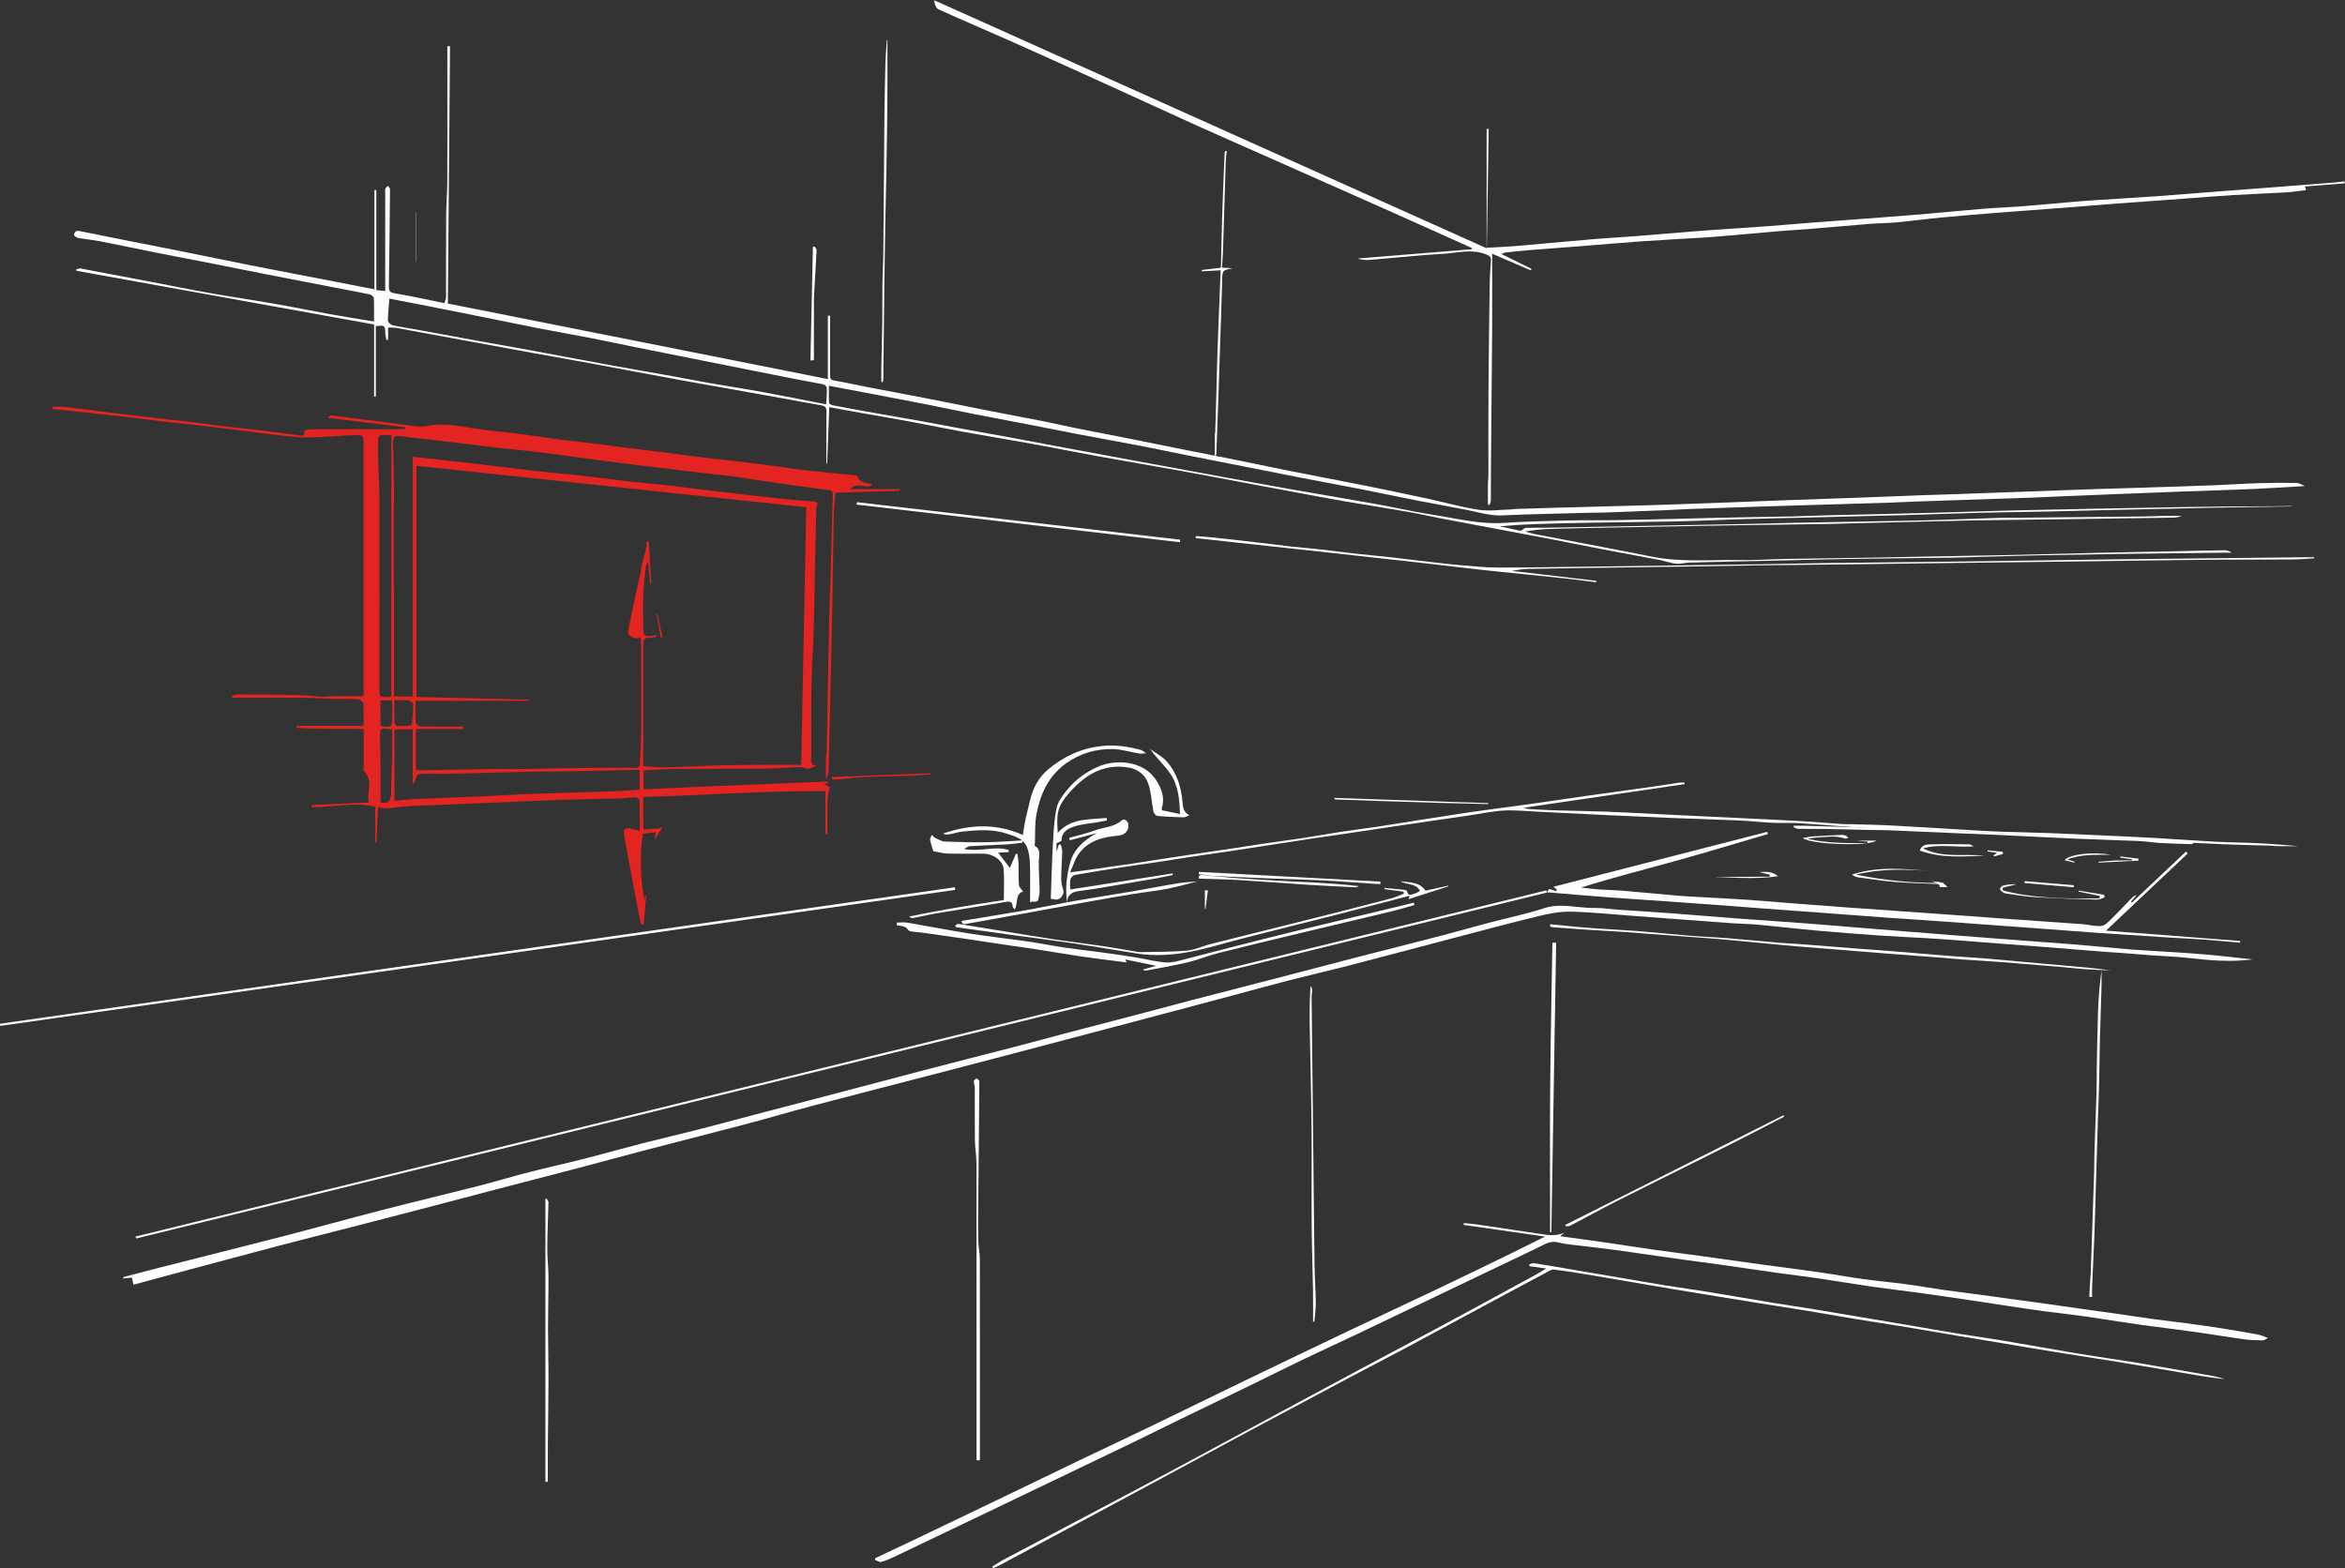 <?xml version="1.0" encoding="UTF-8"?>
<svg width="761px" height="509px" viewBox="0 0 761 509" version="1.1" xmlns="http://www.w3.org/2000/svg" xmlns:xlink="http://www.w3.org/1999/xlink">
    <rect x="0" y="0" width="761" height="509" fill="#333333" stroke="none"/>
    <title>Group 94 Copy</title>
    <defs>
        <polygon id="path-1" points="0 0 458 0 458 164 0 164"></polygon>
    </defs>
    <g id="Ontwerp" stroke="none" stroke-width="1" fill="none" fill-rule="evenodd">
        <g id="Plafondliften" transform="translate(-924, -1131)">
            <g id="Group-94-Copy" transform="translate(924, 1131)">
                <path d="M126.371,96.932 C126.168,99.535 125.889,101.809 125.892,104.082 C125.892,104.595 126.809,105.432 127.422,105.564 C130.507,106.231 133.634,106.698 136.741,107.265 C143.081,108.421 149.415,109.607 155.756,110.759 C161.322,111.771 166.896,112.739 172.461,113.755 C177.439,114.664 182.41,115.614 187.385,116.544 C191.071,117.233 194.754,117.941 198.445,118.603 C205.048,119.787 211.659,120.929 218.263,122.114 C222.145,122.811 226.012,123.595 229.898,124.272 C235.733,125.289 241.591,126.18 247.417,127.246 C254.256,128.497 261.072,129.878 268.105,131.242 C268.194,129.504 268.359,127.918 268.324,126.336 C268.303,125.352 267.824,124.839 266.605,124.622 C259.49,123.352 252.407,121.903 245.316,120.5 C239.453,119.34 233.595,118.157 227.734,116.988 C220.453,115.535 213.168,114.097 205.89,112.631 C201.125,111.672 196.375,110.635 191.605,109.706 C186.249,108.664 180.871,107.737 175.514,106.698 C170.42,105.711 165.343,104.635 160.255,103.615 C153.039,102.167 145.823,100.727 138.603,99.3 C134.609,98.51 130.608,97.751 126.371,96.932 M269.124,132.153 C268.888,138.272 268.653,144.36 268.418,150.448 C268.335,150.441 268.253,150.435 268.17,150.428 C268.17,144.808 268.13,139.188 268.198,133.57 C268.215,132.187 267.686,131.754 266.404,131.546 C262.444,130.902 258.508,130.114 254.559,129.401 C248.797,128.36 243.032,127.333 237.268,126.305 C232.602,125.472 227.931,124.663 223.268,123.815 C217.509,122.768 211.754,121.698 205.999,120.625 C201.086,119.71 196.178,118.754 191.261,117.856 C185.11,116.734 178.949,115.666 172.797,114.551 C165.483,113.225 158.171,111.88 150.861,110.532 C143.55,109.185 136.244,107.812 128.929,106.483 C128.038,106.322 127.11,106.37 125.954,106.308 L125.954,110.272 C125.763,110.301 125.573,110.329 125.383,110.358 C125.258,109.542 125.059,108.73 125.022,107.911 C124.919,105.631 124.835,105.542 121.957,105.845 L121.957,128.706 C121.774,128.705 121.59,128.705 121.407,128.704 L121.407,105.33 C89.121,99.502 56.95,93.694 24.779,87.886 C24.765,87.732 24.75,87.579 24.736,87.426 C25.187,87.322 25.668,87.061 26.087,87.139 C33.71,88.558 41.325,90.014 48.941,91.47 C55.206,92.667 61.455,93.952 67.735,95.059 C75.193,96.374 82.687,97.486 90.148,98.787 C95.783,99.769 101.383,100.955 107.013,101.967 C111.733,102.816 116.474,103.545 121.375,104.355 C121.375,101.812 121.444,99.319 121.315,96.836 C121.29,96.373 120.535,95.667 120.015,95.556 C116.222,94.749 112.4,94.077 108.59,93.342 C101.169,91.909 93.748,90.473 86.33,89.018 C80.72,87.917 75.119,86.77 69.509,85.667 C63.446,84.476 57.374,83.334 51.314,82.128 C44.934,80.858 38.571,79.504 32.186,78.26 C29.922,77.819 27.606,77.648 25.336,77.233 C24.819,77.138 23.948,76.434 24.002,76.202 C24.2,75.417 24.491,74.725 25.795,74.993 C36.421,77.178 47.075,79.221 57.714,81.34 C65.579,82.907 73.427,84.557 81.295,86.109 C90.519,87.929 99.757,89.681 108.988,91.467 C113.049,92.254 117.109,93.054 121.51,93.914 L121.51,61.693 C121.715,61.692 121.919,61.691 122.123,61.689 L122.123,94.174 C123.176,94.273 124.021,94.353 125.008,94.446 C125.008,90.077 125.008,85.628 125.008,81.179 C125.008,74.944 125.008,68.708 125.008,62.473 C125.008,62.068 124.909,61.619 125.05,61.269 C125.198,60.901 125.58,60.628 125.86,60.314 C126.106,60.666 126.57,61.019 126.566,61.369 C126.477,71.873 126.355,82.377 126.197,92.881 C126.176,94.272 126.361,94.926 128.065,95.201 C133.376,96.06 138.631,97.272 144.185,98.402 C144.378,97.751 144.738,97.099 144.741,96.447 C144.779,87.574 144.73,78.701 144.787,69.828 C144.809,66.293 145.132,62.759 145.153,59.224 C145.208,50.042 145.171,40.859 145.171,31.677 C145.172,26.118 145.172,20.559 145.172,15 C145.463,15 145.755,15 146.047,15.002 C145.813,42.82 145.578,70.638 145.343,98.523 C186.467,106.703 227.294,114.823 268.651,123.047 L268.651,102.473 C268.892,102.474 269.133,102.476 269.375,102.477 C269.375,106.258 269.375,110.04 269.375,113.821 C269.375,116.455 269.387,119.089 269.369,121.723 C269.362,122.683 269.468,123.304 270.7,123.513 C274.456,124.15 278.176,125.001 281.918,125.723 C288.634,127.019 295.36,128.257 302.073,129.564 C308.331,130.783 314.574,132.078 320.83,133.307 C326.958,134.51 333.099,135.649 339.225,136.861 C342.382,137.485 345.512,138.245 348.668,138.877 C354.854,140.117 361.051,141.298 367.239,142.524 C372.72,143.611 378.195,144.733 383.675,145.827 C390.376,147.165 397.083,148.475 403.782,149.824 C408.744,150.824 413.69,151.9 418.655,152.883 C426.587,154.454 434.536,155.943 442.465,157.529 C449.296,158.895 456.117,160.311 462.927,161.775 C468.576,162.99 474.157,164.602 479.854,165.469 C483.309,165.995 486.927,165.441 490.472,165.361 C490.799,165.354 491.124,165.23 491.452,165.219 C495.861,165.076 500.271,164.931 504.681,164.81 C514.818,164.532 524.955,164.291 535.09,163.988 C542.836,163.758 550.579,163.467 558.323,163.183 C565.262,162.928 572.198,162.632 579.137,162.379 C586.941,162.094 594.745,161.846 602.549,161.562 C609.55,161.307 616.549,161.016 623.55,160.757 C627.69,160.605 631.832,160.494 635.973,160.348 C643.381,160.085 650.789,159.809 658.198,159.539 C665.606,159.269 673.014,158.986 680.423,158.733 C685.101,158.574 689.781,158.47 694.459,158.32 C702.571,158.06 710.684,157.809 718.795,157.503 C723.34,157.332 727.878,156.992 732.424,156.85 C736.656,156.718 740.895,156.679 745.128,156.753 C746.101,156.77 747.063,157.418 748,157.765 C742.538,158.083 737.05,158.47 731.555,158.708 C723.849,159.042 716.138,159.255 708.43,159.539 C701.505,159.794 694.581,160.072 687.657,160.347 C680.957,160.612 674.256,160.884 667.556,161.161 C664.556,161.284 661.559,161.454 658.56,161.556 C646.37,161.974 634.181,162.367 621.991,162.784 C618.924,162.889 615.861,163.079 612.794,163.176 C603.665,163.463 594.535,163.722 585.405,163.994 C580.715,164.134 576.025,164.27 571.335,164.424 C563.596,164.68 555.857,164.937 548.119,165.218 C545.523,165.312 542.93,165.503 540.334,165.609 C533.811,165.875 527.288,166.125 520.764,166.366 C519.348,166.419 517.928,166.388 516.511,166.427 C506.825,166.692 497.135,166.853 487.457,167.289 C483.466,167.468 479.801,166.247 476.008,165.509 C470.457,164.43 464.888,163.446 459.338,162.358 C453.663,161.245 448.009,160.021 442.333,158.91 C435.621,157.595 428.891,156.366 422.176,155.067 C416.623,153.993 411.081,152.867 405.532,151.773 C398.76,150.437 391.983,149.125 385.213,147.777 C380.186,146.776 375.176,145.689 370.143,144.72 C363.296,143.403 356.429,142.183 349.577,140.883 C344.731,139.963 339.9,138.964 335.057,138.028 C328.732,136.806 322.397,135.636 316.075,134.398 C311.496,133.501 306.937,132.507 302.361,131.599 C296.752,130.488 291.137,129.412 285.521,128.339 C280.132,127.308 274.739,126.301 268.996,125.217 C268.996,127.16 268.94,128.951 269.05,130.732 C269.069,131.037 269.763,131.469 270.2,131.552 C274.659,132.405 279.126,133.209 283.595,134.005 C288.306,134.843 293.024,135.638 297.733,136.487 C302.78,137.397 307.818,138.355 312.863,139.279 C318.172,140.251 323.486,141.191 328.792,142.174 C334.418,143.216 340.035,144.302 345.659,145.352 C352.902,146.704 360.146,148.043 367.391,149.381 C377.678,151.281 387.965,153.186 398.254,155.069 C405.697,156.431 413.141,157.786 420.593,159.098 C429.281,160.628 437.986,162.063 446.669,163.624 C452.882,164.74 459.04,166.188 465.275,167.143 C472.855,168.303 480.337,170.264 488.146,169.718 C494.997,169.24 501.875,169.119 508.744,168.946 C513.523,168.825 518.306,168.922 523.087,168.85 C529.516,168.754 535.946,168.599 542.375,168.451 C547.592,168.331 552.808,168.161 558.025,168.055 C565.902,167.894 573.781,167.789 581.658,167.622 C585.63,167.539 589.599,167.345 593.57,167.244 C599.75,167.088 605.931,166.976 612.111,166.831 C617.349,166.707 622.587,166.574 627.825,166.425 C634.16,166.246 640.495,166.043 646.83,165.857 C649.86,165.769 652.891,165.685 655.922,165.62 C664.742,165.432 673.561,165.25 682.381,165.073 C687.205,164.976 692.03,164.89 696.855,164.809 C705.168,164.669 713.48,164.49 721.794,164.415 C729.151,164.349 736.509,164.402 743.904,164.237 C743.668,164.29 743.433,164.386 743.196,164.39 C734.727,164.533 726.258,164.639 717.791,164.809 C705.645,165.054 693.501,165.339 681.356,165.616 C675.976,165.739 670.596,165.903 665.216,166.014 C657.779,166.168 650.34,166.245 642.904,166.436 C634.352,166.656 625.803,166.98 617.251,167.229 C611.607,167.393 605.96,167.5 600.315,167.641 C595.134,167.77 589.954,167.917 584.773,168.043 C578.92,168.186 573.066,168.285 567.214,168.458 C561.634,168.624 556.055,168.867 550.476,169.065 C548.193,169.146 545.909,169.22 543.625,169.256 C534.376,169.401 525.126,169.512 515.877,169.673 C510.226,169.771 504.574,169.898 498.924,170.083 C494.857,170.217 490.795,170.468 486.662,170.838 C489.12,171.368 491.578,171.898 493.537,172.321 C494.317,171.828 494.735,171.341 495.167,171.328 C497.651,171.254 500.14,171.325 502.626,171.285 C509.798,171.168 516.97,171.022 524.141,170.885 C531.069,170.752 537.998,170.611 544.926,170.482 C552.597,170.338 560.268,170.218 567.937,170.06 C572.951,169.956 577.962,169.779 582.976,169.676 C590.566,169.52 598.157,169.404 605.747,169.263 C612.808,169.132 619.869,169.035 626.929,168.838 C634.518,168.627 642.104,168.308 649.692,168.059 C651.331,168.005 652.973,168.063 654.613,168.047 C668.606,167.916 682.599,167.812 696.591,167.622 C700.392,167.57 704.188,167.252 708.055,167.531 C707.198,167.702 706.344,168.009 705.485,168.024 C695.698,168.191 685.911,168.32 676.124,168.448 C665.365,168.59 654.605,168.7 643.846,168.863 C637.823,168.954 631.8,169.121 625.778,169.262 C618.009,169.444 610.241,169.631 602.473,169.823 C599.552,169.895 596.632,170.02 593.71,170.065 C583.856,170.216 574.002,170.329 564.148,170.48 C556.574,170.596 549.001,170.744 541.428,170.882 C534.259,171.013 527.09,171.142 519.922,171.29 C514.1,171.41 508.278,171.518 502.458,171.71 C499.999,171.791 497.547,172.077 494.974,172.526 C495.896,172.789 496.805,173.121 497.743,173.304 C502.648,174.262 507.562,175.173 512.469,176.115 C520.219,177.603 527.98,179.03 535.71,180.615 C545.449,182.613 555.292,181.637 565.093,181.79 C569.792,181.863 574.495,181.514 579.198,181.431 C588.526,181.265 597.855,181.166 607.184,181.012 C613.865,180.901 620.546,180.739 627.227,180.613 C634.822,180.47 642.417,180.36 650.011,180.201 C657.444,180.044 664.877,179.846 672.31,179.662 C675.702,179.578 679.093,179.47 682.485,179.399 C691.199,179.215 699.914,179.048 708.628,178.869 C713.029,178.779 717.429,178.657 721.83,178.606 C722.644,178.597 723.461,178.857 724.241,179.391 C723.479,179.391 722.716,179.383 721.954,179.392 C710.464,179.526 698.973,179.645 687.483,179.802 C679.171,179.916 670.86,180.057 662.549,180.23 C655.952,180.369 649.356,180.573 642.759,180.752 C639.746,180.833 636.735,180.965 633.721,181.005 C622.32,181.158 610.918,181.247 599.516,181.429 C591.361,181.56 583.208,181.807 575.054,181.994 C568.758,182.137 562.461,182.263 556.165,182.407 C553.379,182.47 550.592,182.528 547.809,182.646 C546.489,182.702 545.15,183.117 543.865,182.968 C542.083,182.761 540.358,182.104 538.585,181.764 C532.191,180.538 525.783,179.385 519.388,178.165 C514.299,177.194 509.223,176.153 504.137,175.166 C500.2,174.402 496.257,173.669 492.315,172.927 C484.366,171.431 476.415,169.953 468.469,168.437 C464.467,167.674 460.492,166.765 456.479,166.062 C449.866,164.905 443.226,163.898 436.609,162.758 C431.356,161.854 426.119,160.857 420.879,159.884 C415.214,158.833 409.555,157.759 403.892,156.699 C396.718,155.357 389.551,153.984 382.369,152.689 C373.82,151.149 365.251,149.716 356.704,148.166 C349.651,146.887 342.625,145.458 335.571,144.181 C327.734,142.763 319.873,141.481 312.036,140.064 C306.796,139.117 301.588,137.996 296.352,137.028 C290.656,135.975 284.943,135.016 279.241,134.001 C275.962,133.418 272.69,132.805 269.124,132.153" id="Fill-1" fill="#FEFEFE"></path>
                <path d="M731,311.404 C724.043,312.322 717.177,311.746 710.301,310.953 C706.379,310.501 702.418,310.39 698.477,310.102 C695.106,309.855 691.738,309.566 688.368,309.311 C686.364,309.16 684.357,309.059 682.353,308.9 C675.82,308.381 669.289,307.839 662.755,307.321 C659.114,307.032 655.47,306.779 651.828,306.5 C644.944,305.972 638.062,305.43 631.178,304.909 C629.055,304.748 626.93,304.621 624.806,304.5 C619.953,304.224 615.096,304.019 610.248,303.679 C603.429,303.201 596.611,302.686 589.802,302.075 C583.275,301.489 576.765,300.724 570.24,300.115 C567.588,299.867 564.915,299.87 562.257,299.682 C555.171,299.179 548.087,298.634 541.002,298.106 C537.359,297.834 533.716,297.554 530.073,297.288 C523.254,296.792 516.44,296.056 509.614,295.914 C506.115,295.842 502.527,296.569 499.094,297.402 C489.919,299.628 480.803,302.094 471.67,304.488 C460.634,307.381 449.614,310.336 438.568,313.192 C431.902,314.915 425.189,316.456 418.518,318.163 C412.931,319.592 407.377,321.149 401.804,322.635 C390.534,325.642 379.265,328.651 367.989,331.637 C354.807,335.128 341.621,338.6 328.434,342.072 C321.333,343.942 314.231,345.805 307.124,347.651 C292.526,351.442 277.915,355.183 263.33,359.02 C256.298,360.87 249.329,362.961 242.299,364.819 C231.777,367.601 221.22,370.249 210.69,373.001 C202.445,375.156 194.224,377.402 185.983,379.571 C177.993,381.673 169.989,383.718 161.995,385.806 C153.56,388.011 145.133,390.248 136.697,392.451 C129.277,394.389 121.851,396.307 114.424,398.219 C105.916,400.408 97.391,402.533 88.897,404.774 C76.664,408.001 64.452,411.305 52.232,414.581 C49.326,415.36 46.425,416.16 43.337,417 C43.171,416.297 42.992,415.542 42.79,414.688 C41.974,414.782 41.021,414.893 40.068,415.003 C40.045,414.843 40.023,414.683 40,414.523 C43.886,413.51 47.767,412.477 51.66,411.488 C65.071,408.079 78.499,404.734 91.896,401.271 C102.61,398.5 113.272,395.527 123.99,392.765 C134.331,390.099 144.725,387.634 155.073,384.994 C160.663,383.568 166.187,381.891 171.774,380.456 C177.614,378.956 183.51,377.67 189.352,376.18 C195.639,374.577 201.88,372.795 208.165,371.184 C214.388,369.589 220.653,368.154 226.879,366.567 C232.915,365.03 238.922,363.377 244.946,361.794 C251.604,360.045 258.271,358.327 264.929,356.577 C276.404,353.559 287.869,350.502 299.351,347.506 C309.883,344.758 320.436,342.085 330.972,339.35 C335.732,338.115 340.468,336.79 345.224,335.541 C353.149,333.459 361.084,331.415 369.01,329.334 C374.779,327.82 380.533,326.248 386.306,324.745 C396.904,321.987 407.512,319.27 418.112,316.519 C425.535,314.593 432.945,312.616 440.372,310.703 C449.515,308.347 458.677,306.061 467.816,303.688 C472.893,302.37 477.93,300.903 483.001,299.562 C489.017,297.972 495.147,296.736 501.049,294.809 C506.573,293.005 511.925,294.793 517.348,294.709 C519.986,294.667 522.631,295.1 525.275,295.284 C531.242,295.699 537.213,296.061 543.178,296.504 C549.866,297 556.546,297.586 563.233,298.086 C570.785,298.651 578.342,299.145 585.894,299.706 C590.791,300.07 595.682,300.502 600.576,300.897 C607.219,301.435 613.864,301.97 620.508,302.502 C625.535,302.905 630.563,303.308 635.591,303.7 C642.541,304.242 649.49,304.779 656.441,305.305 C661.871,305.716 667.307,306.068 672.733,306.517 C678.612,307.003 684.484,307.582 690.361,308.096 C692.347,308.271 694.339,308.376 696.329,308.506 C702.499,308.91 708.676,309.229 714.837,309.738 C720.234,310.183 725.613,310.84 731,311.404" id="Fill-3" fill="#FEFEFE"></path>
                <path d="M507.674,400.122 C507.321,400.416 506.966,400.711 506.292,401.272 C511.478,401.983 516.294,402.615 521.1,403.308 C526.33,404.062 531.545,404.908 536.776,405.649 C541.845,406.368 546.93,406.984 552.003,407.682 C558.549,408.582 565.088,409.536 571.635,410.436 C577.665,411.264 583.707,412.006 589.731,412.868 C594.763,413.589 599.768,414.499 604.803,415.196 C609.396,415.831 614.021,416.235 618.617,416.849 C622.674,417.39 626.707,418.111 630.759,418.696 C634.099,419.178 637.453,419.566 640.798,420.016 C645.056,420.59 649.311,421.186 653.567,421.771 C657.039,422.248 660.512,422.714 663.983,423.2 C668.042,423.767 672.098,424.354 676.156,424.926 C679.626,425.415 683.098,425.887 686.566,426.383 C690.882,427.001 695.192,427.665 699.512,428.257 C702.989,428.733 706.481,429.103 709.959,429.572 C713.645,430.069 717.329,430.589 721.003,431.168 C724.909,431.783 728.809,432.446 732.697,433.164 C733.702,433.349 734.653,433.816 736,434.281 C735.303,434.634 734.828,435.084 734.362,435.075 C732.296,435.033 730.213,434.989 728.17,434.708 C723.003,433.999 717.86,433.111 712.694,432.388 C706.537,431.527 700.358,430.81 694.201,429.941 C688.271,429.104 682.365,428.106 676.435,427.264 C671.979,426.632 667.498,426.168 663.036,425.57 C659.37,425.079 655.714,424.51 652.056,423.961 C647.746,423.315 643.441,422.64 639.129,422.003 C633.704,421.2 628.279,420.393 622.846,419.644 C617.669,418.931 612.471,418.35 607.299,417.603 C601.483,416.764 595.692,415.766 589.879,414.909 C585.689,414.292 581.477,413.826 577.283,413.236 C571.133,412.372 564.992,411.443 558.842,410.571 C554.651,409.977 550.45,409.443 546.257,408.864 C542.197,408.302 538.14,407.716 534.082,407.139 C530.679,406.655 527.281,406.142 523.873,405.691 C520.46,405.24 517.036,404.867 513.62,404.431 C510.94,404.088 508.206,403.93 505.607,403.268 C503.078,402.625 501.317,403.891 499.328,404.848 C489.345,409.646 479.346,414.413 469.354,419.194 C459.654,423.834 449.962,428.494 440.251,433.114 C434.314,435.938 428.326,438.659 422.4,441.505 C416.543,444.318 410.745,447.251 404.902,450.094 C397.771,453.564 390.614,456.982 383.481,460.448 C378.232,462.998 373.018,465.619 367.761,468.156 C357.878,472.924 347.974,477.653 338.079,482.4 C331.815,485.405 325.552,488.416 319.286,491.419 C315.303,493.328 311.315,495.226 307.33,497.133 C301.609,499.87 295.897,502.629 290.163,505.34 C288.805,505.982 287.406,506.596 285.959,506.975 C285.402,507.121 284.659,506.58 284,506.351 C284.007,506.159 284.014,505.966 284.02,505.773 C287.923,503.933 291.834,502.11 295.726,500.248 C305.864,495.399 315.999,490.542 326.127,485.671 C334.19,481.793 342.231,477.872 350.298,474.003 C357.715,470.446 365.17,466.966 372.579,463.39 C383.193,458.268 393.768,453.067 404.381,447.941 C415.382,442.629 426.395,437.341 437.427,432.093 C447.402,427.347 457.424,422.698 467.398,417.95 C475.13,414.269 482.825,410.514 490.526,406.769 C494.004,405.078 497.455,403.331 501.403,401.369 C492.268,400.064 483.631,398.83 474.994,397.596 C475.003,397.398 475.012,397.199 475.021,397 C476.4,397.14 477.786,397.232 479.157,397.429 C483.405,398.038 487.647,398.688 491.891,399.321 C494.57,399.72 497.256,400.074 499.925,400.53 C502.533,400.975 505.105,401.264 507.674,400.122" id="Fill-5" fill="#FEFEFE"></path>
                <g id="Group-9" transform="translate(303, 0)">
                    <mask id="mask-2" fill="white">
                        <use xlink:href="#path-1"></use>
                    </mask>
                    <g id="Clip-8"></g>
                    <path d="M180.126,41.893 C179.917,54.639 179.709,67.386 179.495,80.42 C182.662,80.24 185.509,80.116 188.35,79.906 C191.317,79.688 194.278,79.387 197.242,79.123 C203.265,78.588 209.286,78.025 215.312,77.531 C219.348,77.199 223.395,76.996 227.433,76.681 C233.636,76.196 239.834,75.659 246.036,75.154 C248.225,74.975 250.416,74.812 252.608,74.661 C258.59,74.248 264.575,73.869 270.555,73.429 C275.53,73.062 280.499,72.609 285.473,72.227 C292.775,71.668 300.08,71.147 307.382,70.592 C312.49,70.203 317.599,69.814 322.703,69.375 C328.594,68.867 334.477,68.257 340.371,67.781 C344.742,67.429 349.13,67.279 353.502,66.934 C359.598,66.454 365.685,65.868 371.777,65.345 C373.769,65.174 375.764,65.05 377.759,64.921 C384.145,64.509 390.535,64.143 396.919,63.688 C403.851,63.193 410.779,62.613 417.709,62.078 C424.809,61.53 431.911,60.994 439.011,60.45 C444.27,60.047 449.528,59.649 454.786,59.23 C455.839,59.146 456.885,58.973 457.934,58.842 C457.956,59.06 457.978,59.278 458,59.497 C453.699,59.842 449.398,60.186 444.978,60.54 C445.086,60.883 445.193,61.223 445.349,61.72 C443.092,61.975 440.873,62.327 438.64,62.459 C433.039,62.79 427.428,62.967 421.826,63.31 C416.378,63.642 410.938,64.11 405.493,64.508 C397.988,65.055 390.482,65.578 382.978,66.141 C377.951,66.518 372.929,66.96 367.902,67.346 C360.667,67.902 353.429,68.411 346.196,68.983 C339.781,69.49 333.366,70.009 326.959,70.613 C322.092,71.072 317.244,71.728 312.377,72.188 C309.644,72.447 306.885,72.422 304.147,72.638 C297.851,73.134 291.562,73.716 285.267,74.23 C281.484,74.539 277.694,74.754 273.911,75.067 C268.614,75.507 263.322,76.006 258.026,76.465 C255.431,76.69 252.835,76.918 250.236,77.082 C243.438,77.509 236.635,77.849 229.841,78.325 C223.108,78.797 216.385,79.4 209.656,79.93 C204.348,80.348 199.036,80.723 193.729,81.156 C190.951,81.383 188.177,81.68 185.406,81.984 C185.034,82.025 184.686,82.294 184.29,82.474 C187.563,84.087 190.786,85.677 194.01,87.267 C193.937,87.433 193.864,87.599 193.791,87.765 C189.733,86.016 185.675,84.266 181.232,82.35 L181.232,84.994 C181.232,92.84 181.276,100.686 181.223,108.532 C181.12,123.75 180.959,138.968 180.831,154.186 C180.808,156.947 180.85,159.71 180.808,162.471 C180.8,162.983 180.534,163.49 180.387,164 L179.85,163.886 C179.85,161.455 179.838,159.022 179.858,156.59 C179.864,155.929 180.016,155.269 180.017,154.608 C180.028,145.342 179.973,136.075 180.037,126.809 C180.118,115.205 180.276,103.601 180.443,91.999 C180.478,89.517 180.693,87.039 180.827,84.559 C180.877,83.615 180.658,83.165 179.577,82.694 C175.135,80.758 170.709,81.92 166.259,82.324 C163.97,82.533 161.668,82.583 159.378,82.779 C153.421,83.288 147.469,83.859 141.51,84.357 C140.203,84.466 138.88,84.373 137.535,83.919 C149.892,82.913 162.249,81.906 174.607,80.9 C174.617,80.762 174.627,80.625 174.638,80.487 C165.693,76.473 156.759,72.438 147.804,68.449 C135.035,62.762 122.252,57.108 109.474,51.442 C101.581,47.941 93.668,44.481 85.796,40.931 C76.603,36.784 67.453,32.542 58.27,28.372 C47.458,23.463 36.65,18.548 25.806,13.711 C17.742,10.114 9.601,6.688 1.562,3.034 C0.695,2.639 0.285,1.232 0,0 C59.639,26.783 119.278,53.566 179.437,80.583 L179.437,41.883 C179.666,41.886 179.896,41.889 180.126,41.893" id="Fill-7" fill="#FEFEFE" mask="url(#mask-2)"></path>
                </g>
                <path d="M709.94,277.051 C701.211,285.299 692.482,293.547 683.456,302.075 C698.082,303.202 712.541,304.315 727,305.429 C726.986,305.619 726.972,305.809 726.957,306 C723.057,305.659 719.159,305.277 715.255,304.989 C711.618,304.721 707.974,304.57 704.335,304.339 C696.716,303.854 689.098,303.37 681.482,302.848 C675.927,302.466 670.377,302.02 664.824,301.609 C659.138,301.188 653.451,300.773 647.764,300.357 C642.078,299.94 636.392,299.512 630.704,299.112 C624.559,298.68 618.411,298.293 612.266,297.851 C604.875,297.318 597.488,296.744 590.098,296.195 C584.382,295.771 578.664,295.366 572.947,294.94 C567.461,294.532 561.977,294.101 556.491,293.695 C550.738,293.269 544.984,292.851 539.23,292.447 C533.142,292.019 527.049,291.648 520.964,291.186 C514.696,290.711 508.434,290.156 502,289.622 C502.3,289.196 502.616,288.745 502.765,288.532 C503.65,288.807 504.347,289.022 505.043,289.238 L505.244,288.797 C504.946,288.537 504.648,288.277 504.134,287.826 C527.35,281.86 550.426,275.93 573.502,270 C573.563,270.244 573.624,270.487 573.685,270.731 C563.66,273.663 553.662,276.702 543.601,279.499 C533.454,282.319 523.243,284.897 513.12,288.072 C514.943,288.281 516.762,288.552 518.59,288.684 C521.309,288.881 524.039,288.908 526.755,289.134 C532.754,289.634 538.745,290.236 544.744,290.751 C547.192,290.962 549.651,291.06 552.105,291.2 C557.08,291.483 562.058,291.711 567.029,292.051 C572.251,292.408 577.464,292.879 582.682,293.284 C588.167,293.711 593.652,294.134 599.138,294.532 C605.109,294.965 611.082,295.365 617.054,295.784 C622.942,296.198 628.83,296.613 634.717,297.039 C640.346,297.446 645.973,297.881 651.602,298.279 C659.639,298.849 667.679,299.376 675.714,299.965 C677.811,300.119 679.928,300.763 681.976,300.552 C683.142,300.432 684.286,299.151 685.265,298.198 C687.462,296.061 689.55,293.803 691.685,291.597 C692.127,291.141 692.58,290.699 693.366,290.576 C692.761,291.269 692.156,291.961 691.551,292.654 C691.654,292.759 691.757,292.864 691.86,292.969 C697.718,287.436 703.576,281.904 709.434,276.372 C709.603,276.598 709.771,276.824 709.94,277.051" id="Fill-10" fill="#FEFEFE"></path>
                <path d="M347.315,288.717 C358.498,286.96 369.505,285.23 380.512,283.5 C380.543,283.669 380.575,283.838 380.606,284.007 C378.781,284.381 376.964,284.8 375.13,285.12 C368.78,286.226 362.428,287.313 356.071,288.376 C354.056,288.713 352.021,288.923 350.003,289.239 C347.982,289.556 346.344,290.335 346.286,293 C345.631,288.407 346.152,284.082 347.329,279.876 C348.599,275.335 351.992,272.644 355.919,270.401 C353.007,271.186 350.095,271.972 347.183,272.757 C347.115,272.489 347.047,272.221 346.98,271.953 C349.776,271.161 352.632,270.537 355.353,269.533 C358.278,268.454 361.618,268.509 364.12,266.22 C364.783,265.613 366.038,266.482 366.177,267.551 C366.44,269.578 365.038,271.052 362.955,271.234 C357.869,271.678 353.012,272.838 349.884,277.433 C348.806,279.017 348.255,280.97 347.285,283.158 C350.116,282.776 352.446,282.476 354.773,282.146 C359.207,281.515 363.642,280.878 368.073,280.22 C370.874,279.804 373.667,279.339 376.466,278.907 C379.85,278.385 383.234,277.867 386.62,277.362 C391.42,276.645 396.223,275.949 401.022,275.231 C404.407,274.724 407.787,274.176 411.173,273.679 C415.152,273.096 419.141,272.584 423.116,271.974 C427.148,271.355 431.161,270.617 435.193,270.003 C439.169,269.397 443.162,268.911 447.139,268.315 C451.369,267.681 455.588,266.972 459.814,266.308 C465.017,265.489 470.22,264.676 475.425,263.875 C477.379,263.574 479.337,263.302 481.296,263.037 C486.395,262.345 491.5,261.69 496.595,260.972 C503.119,260.051 509.634,259.063 516.157,258.141 C523.142,257.152 530.133,256.218 537.119,255.235 C539.725,254.869 542.319,254.417 544.924,254.04 C545.488,253.958 546.073,254.028 546.648,254.028 C546.661,254.193 546.674,254.358 546.686,254.523 C529.327,257.07 511.967,259.618 494.411,262.195 C495.084,262.347 495.678,262.565 496.282,262.603 C499.006,262.772 501.732,262.936 504.459,263.019 C510.214,263.192 515.972,263.262 521.725,263.471 C527.172,263.67 532.615,263.993 538.06,264.26 C543.646,264.533 549.232,264.808 554.818,265.075 C560.673,265.354 566.528,265.612 572.381,265.903 C577.498,266.156 582.615,266.413 587.729,266.724 C591.032,266.925 594.327,267.247 597.628,267.472 C598.84,267.555 600.06,267.497 601.275,267.534 C605.545,267.663 609.819,267.728 614.083,267.958 C623.217,268.45 632.345,269.037 641.477,269.569 C644.335,269.735 647.195,269.884 650.057,269.98 C654.983,270.145 659.912,270.223 664.837,270.408 C671.06,270.642 677.281,270.937 683.503,271.224 C689.076,271.482 694.649,271.728 700.219,272.046 C706.504,272.404 712.782,272.889 719.068,273.217 C723.619,273.455 728.181,273.467 732.733,273.691 C737.162,273.909 741.585,274.27 746,274.666 C743.45,274.666 740.9,274.675 738.351,274.658 C737.894,274.655 737.439,274.508 736.982,274.494 C732.108,274.348 727.232,274.26 722.361,274.066 C716.773,273.844 711.188,273.536 705.603,273.256 C700.321,272.991 695.04,272.693 689.757,272.445 C680.68,272.019 671.601,271.636 662.524,271.205 C657.474,270.965 652.426,270.657 647.377,270.395 C640.809,270.054 634.243,269.666 627.671,269.412 C620.328,269.127 612.974,269.093 605.637,268.721 C598.38,268.353 591.14,267.647 583.887,267.194 C581.049,267.017 578.189,267.216 575.347,267.08 C571.709,266.906 568.083,266.478 564.445,266.318 C556.848,265.983 549.246,265.772 541.647,265.472 C535.498,265.23 529.349,264.95 523.201,264.657 C514.947,264.264 506.694,263.83 498.44,263.437 C494.937,263.269 491.415,262.879 487.932,263.098 C484.067,263.341 480.238,264.168 476.392,264.733 C472.809,265.26 469.224,265.775 465.641,266.299 C460.752,267.015 455.863,267.728 450.975,268.454 C446.676,269.092 442.38,269.753 438.081,270.392 C434.039,270.991 429.994,271.562 425.953,272.167 C421.786,272.791 417.622,273.438 413.457,274.079 C408.576,274.83 403.697,275.601 398.813,276.333 C394.578,276.968 390.334,277.543 386.098,278.179 C382.322,278.746 378.555,279.377 374.78,279.947 C371.327,280.47 367.863,280.92 364.413,281.455 C359.21,282.262 354.009,283.079 348.825,284 C348.259,284.101 347.508,284.842 347.381,285.41 C347.148,286.459 347.315,287.6 347.315,288.717" id="Fill-12" fill="#FEFEFE"></path>
                <path d="M501.778,411.735 C499.673,411.449 498.016,411.223 496.359,410.998 C496.316,410.811 496.272,410.625 496.228,410.438 C496.762,410.286 497.328,409.932 497.824,410.011 C502.793,410.807 507.75,411.675 512.711,412.52 C517.266,413.296 521.822,414.066 526.378,414.842 C530.997,415.627 535.611,416.451 540.237,417.194 C544.871,417.938 549.526,418.558 554.158,419.314 C561.064,420.44 567.954,421.658 574.858,422.797 C579.487,423.561 584.131,424.234 588.761,424.988 C593.909,425.825 599.051,426.705 604.195,427.572 C609.468,428.461 614.741,429.354 620.013,430.251 C625.347,431.158 630.675,432.102 636.015,432.975 C640.625,433.729 645.257,434.353 649.864,435.129 C658.39,436.564 666.897,438.112 675.426,439.531 C681.619,440.561 687.842,441.406 694.036,442.432 C700.936,443.575 707.816,444.84 714.708,446.03 C717.157,446.453 719.617,446.812 722,447.661 C719.788,447.377 717.567,447.152 715.367,446.795 C710.741,446.046 706.128,445.218 701.507,444.439 C695.974,443.506 690.441,442.567 684.902,441.675 C678.704,440.677 672.496,439.75 666.299,438.75 C660.954,437.888 655.62,436.96 650.279,436.071 C645.067,435.203 639.851,434.362 634.641,433.485 C629.303,432.588 623.975,431.634 618.635,430.756 C613.289,429.877 607.928,429.087 602.582,428.21 C597.306,427.344 592.045,426.392 586.77,425.524 C581.359,424.635 575.937,423.809 570.522,422.944 C566.348,422.276 562.176,421.592 558.003,420.912 C553.05,420.104 548.094,419.314 543.146,418.478 C534.489,417.015 525.84,415.505 517.182,414.052 C512.885,413.33 508.585,412.599 504.261,412.088 C503.37,411.982 502.334,412.773 501.42,413.255 C497.044,415.562 492.68,417.895 488.322,420.239 C477.503,426.06 466.702,431.915 455.869,437.711 C449.989,440.858 444.046,443.886 438.157,447.016 C427.119,452.883 416.089,458.768 405.074,464.68 C395.184,469.988 385.325,475.354 375.442,480.677 C365.729,485.906 356.005,491.114 346.286,496.33 C338.908,500.289 331.532,504.25 324.148,508.197 C323.544,508.519 322.884,508.735 322.25,509 C322.167,508.841 322.083,508.682 322,508.522 C323.217,507.768 324.396,506.94 325.658,506.271 C335.867,500.863 346.098,495.498 356.309,490.094 C365.535,485.211 374.759,480.324 383.958,475.39 C394.503,469.733 405.016,464.017 415.549,458.339 C424.851,453.325 434.154,448.315 443.471,443.329 C451.739,438.904 460.045,434.548 468.301,430.101 C478.418,424.651 488.503,419.141 498.596,413.646 C499.556,413.123 500.472,412.522 501.778,411.735" id="Fill-14" fill="#FEFEFE"></path>
                <path d="M44,401.365 C196.607,363.91 349.214,326.455 501.82,289 C501.88,289.236 501.94,289.473 502,289.709 C349.389,327.139 196.779,364.57 44.167,402 C44.112,401.788 44.056,401.576 44,401.365" id="Fill-16" fill="#FEFEFE"></path>
                <path d="M750.966,181.23 C748.468,181.36 745.971,181.584 743.472,181.603 C735.678,181.665 727.884,181.612 720.091,181.672 C710.518,181.745 700.944,181.879 691.37,182.001 C682.253,182.117 673.135,182.258 664.017,182.374 C653.102,182.514 642.187,182.636 631.272,182.773 C622.188,182.887 613.104,183.022 604.02,183.13 C592.526,183.266 581.032,183.367 569.539,183.516 C562.309,183.609 555.081,183.773 547.851,183.885 C538.92,184.023 529.988,184.136 521.057,184.266 C512.674,184.388 504.29,184.492 495.907,184.663 C494.15,184.699 492.399,184.995 490.633,185.31 C499.759,186.383 508.886,187.456 518.012,188.529 C517.993,188.686 517.974,188.843 517.955,189 C503.637,187.05 489.216,186.008 474.869,184.288 C460.323,182.544 445.753,180.969 431.188,179.36 C416.796,177.771 402.396,176.231 388,174.669 C388.026,174.446 388.052,174.223 388.079,174 C390.03,174.16 391.985,174.28 393.931,174.487 C398.327,174.955 402.719,175.451 407.11,175.963 C411.17,176.437 415.221,176.975 419.283,177.432 C422.044,177.743 424.822,177.924 427.583,178.234 C431.644,178.69 435.694,179.236 439.756,179.691 C443.566,180.119 447.387,180.451 451.197,180.876 C455.325,181.337 459.444,181.874 463.571,182.345 C467.18,182.756 470.79,183.189 474.41,183.491 C478.38,183.822 482.364,184.23 486.341,184.228 C496.849,184.224 507.357,184.024 517.865,183.89 C527.346,183.768 536.826,183.631 546.306,183.501 C555.343,183.376 564.379,183.262 573.415,183.12 C579.798,183.019 586.18,182.849 592.564,182.765 C603.958,182.615 615.353,182.514 626.747,182.378 C636.321,182.264 645.894,182.134 655.467,182.002 C666.026,181.856 676.585,181.689 687.144,181.552 C696.171,181.435 705.197,181.347 714.224,181.247 C725.753,181.121 737.282,180.995 748.81,180.871 C749.54,180.863 750.27,180.87 751,180.87 C750.989,180.99 750.977,181.11 750.966,181.23" id="Fill-18" fill="#FEFEFE"></path>
                <path d="M370.996,314.685 C372.295,314.317 373.594,313.949 375.206,313.493 C371.685,312.768 368.435,312.099 365.166,311.426 C365.302,311.718 365.439,312.014 365.611,312.384 C360.666,311.744 355.769,311.169 350.89,310.461 C346.031,309.756 341.195,308.891 336.341,308.143 C332.334,307.525 328.316,306.985 324.306,306.391 C320.43,305.817 316.561,305.2 312.685,304.631 C308.214,303.975 303.741,303.342 299.266,302.722 C297.945,302.539 296.599,302.514 295.297,302.253 C294.876,302.169 294.588,301.523 294.183,301.207 C293.877,300.969 293.498,300.78 293.122,300.687 C292.426,300.514 291.708,300.427 291,300.304 C291.021,300.023 291.043,299.742 291.064,299.461 C292.195,299.461 293.353,299.301 294.452,299.487 C301.314,300.649 308.148,301.99 315.021,303.071 C321.195,304.043 327.416,304.708 333.602,305.602 C337.539,306.171 341.443,306.977 345.379,307.556 C349.723,308.195 354.091,308.671 358.442,309.267 C361.929,309.744 365.411,310.262 368.885,310.824 C372.089,311.342 375.265,312.225 378.483,312.408 C380.597,312.527 382.789,311.783 384.904,311.257 C390.097,309.967 395.259,308.557 400.444,307.239 C407.366,305.479 414.288,303.723 421.226,302.033 C430.54,299.766 439.87,297.565 449.192,295.33 C452.398,294.562 455.6,293.777 458.804,293 C458.869,293.25 458.935,293.5 459,293.75 C456.652,294.414 454.323,295.157 451.954,295.728 C442.183,298.086 432.395,300.377 422.621,302.722 C413.489,304.914 404.352,307.088 395.246,309.385 C392.008,310.202 388.896,311.535 385.651,312.312 C381.275,313.36 376.828,314.107 372.407,314.959 C371.967,315.044 371.496,314.97 371.039,314.97 C371.025,314.875 371.011,314.78 370.996,314.685" id="Fill-20" fill="#FEFEFE"></path>
                <path d="M0,332.298 C103.291,317.532 206.582,302.766 309.872,288 C309.915,288.28 309.957,288.561 310,288.841 C206.702,303.561 103.404,318.281 0.106,333 C0.071,332.766 0.035,332.532 0,332.298" id="Fill-22" fill="#FEFEFE"></path>
                <path d="M373.146,243.06 C374.965,244.377 377.067,245.425 378.545,247.064 C381.826,250.701 383.266,255.235 383.737,260.145 C383.887,261.715 383.835,263.535 386,264.64 C385.183,264.936 384.646,265.306 384.119,265.293 C381.271,265.217 378.419,265.113 375.585,264.843 C375.104,264.797 374.423,263.955 374.306,263.381 C373.677,260.297 373.635,257.006 372.538,254.127 C371.544,251.52 369.389,249.667 366.254,249.14 C357.91,247.737 351.886,251.678 346.726,257.645 C342.635,262.375 342.98,264.834 343.256,270.332 C347.669,265.412 353.535,266.08 359.071,265.488 C359.134,265.764 359.197,266.04 359.26,266.316 C358.166,266.516 357.074,266.727 355.979,266.916 C353.577,267.329 351.099,267.483 348.793,268.211 C346.728,268.864 344.589,269.848 344.502,272.744 C344.493,273.057 343.548,273.341 342.854,273.745 L342.854,276.468 C343.158,275.537 343.383,274.848 343.608,274.16 C343.816,274.142 344.023,274.125 344.231,274.108 C344.401,274.883 344.729,275.661 344.713,276.432 C344.648,279.449 344.401,282.464 344.382,285.48 C344.374,286.61 344.725,287.768 345.056,288.867 C345.47,290.243 344.126,292.123 342.709,291.994 C342.117,291.94 341.529,291.831 341,291.755 C341.215,285.906 341.347,280.046 341.675,274.197 C341.9,270.179 342.047,266.095 342.912,262.2 C343.404,259.981 345.055,257.894 346.564,256.079 C349.222,252.885 352.619,250.502 356.362,248.858 C362.053,246.359 371.171,246.783 375.305,253.394 C376.909,255.959 378.113,258.909 377.045,262.183 C376.953,262.464 377.061,262.812 377.07,263.006 C379.029,263.41 380.841,263.785 382.931,264.216 C382.771,259.417 382.396,254.896 379.726,251.039 C378.16,248.777 376.18,246.818 374.407,244.703 C373.963,244.173 373.602,243.57 373.204,243 L373.146,243.06 Z" id="Fill-24" fill="#FEFEFE"></path>
                <path d="M372,244.47 C371.282,244.526 370.542,244.723 369.852,244.613 C366.852,244.137 363.868,243.142 360.876,243.133 C355.522,243.117 350.534,244.518 346.018,247.734 C340.17,251.897 337.594,257.78 336.344,264.364 C335.758,267.451 335.989,270.688 335.847,273.858 C335.836,274.096 335.702,274.497 335.787,274.546 C337.942,275.781 337.135,277.69 337.111,279.519 C337.069,282.715 337.328,285.913 337.382,289.111 C337.397,290 337.176,290.904 336.987,291.785 C336.624,293.488 335.156,292.085 334.272,293 C334.272,288.445 334.38,284.232 334.222,280.029 C334.153,278.198 333.865,276.237 333.095,274.603 C331.944,272.161 329.37,271.483 326.92,270.654 C322.088,269.017 317.207,269.417 312.308,269.931 C310.828,270.086 309.385,270.577 307.912,270.838 C307.292,270.947 306.636,270.856 306,270.565 C314.625,267.619 323.211,267.117 331.958,271.045 C332.199,269.494 332.365,267.99 332.678,266.517 C333.158,264.26 333.75,262.027 334.276,259.779 C335.202,255.828 337.043,252.326 340.174,249.719 C345.211,245.525 350.888,242.826 357.639,242.147 C362.046,241.704 366.159,242.3 370.294,243.451 C370.896,243.619 371.39,244.165 371.938,244.533 C371.941,244.529 372,244.47 372,244.47" id="Fill-26" fill="#FEFEFE"></path>
                <path d="M302.887,276.296 C302.569,275.229 302.088,273.932 301.831,272.589 C301.741,272.116 302.2,271.533 302.407,271 C302.766,271.334 303.074,271.785 303.494,271.98 C304.515,272.455 305.577,273.117 306.644,273.161 C311.167,273.349 315.7,273.441 320.226,273.372 C324.081,273.313 327.931,272.987 331.784,272.78 C331.806,273.027 331.829,273.274 331.852,273.521 C330.123,273.714 328.399,273.984 326.666,274.083 C322.661,274.312 318.65,274.438 314.645,274.667 C314.197,274.693 313.771,275.108 312.881,275.586 C318.063,276.585 322.767,274.486 327.318,275.891 L327.338,276.58 C326.206,276.641 325.073,276.702 323.917,276.764 C325.248,278.497 326.565,280.211 327.714,281.708 C328.245,280.477 328.96,278.819 329.675,277.162 L330.142,277.104 C330.283,278.151 330.515,279.196 330.546,280.247 C330.614,282.569 330.478,284.902 330.651,287.213 C330.705,287.934 331.48,288.598 332,289.405 C329.278,290.179 330.544,293.208 329.27,295.207 C328.982,294.786 328.642,294.515 328.622,294.22 C328.514,292.66 327.751,292.517 326.399,292.75 C319.006,294.024 311.592,295.169 304.195,296.415 C301.564,296.859 298.961,297.478 296.338,297.978 C295.926,298.057 295.476,297.927 295,297.52 C305.127,295.349 315.337,293.769 325.767,292.141 C325.767,288.839 325.948,285.488 325.711,282.168 C325.513,279.38 322.393,277.139 319.153,277.108 C315.299,277.071 311.442,277.164 307.591,277.065 C306.157,277.029 304.733,276.611 302.887,276.296" id="Fill-28" fill="#FEFEFE"></path>
                <path d="M503.054,300 C506.301,300.314 509.546,300.639 512.793,300.94 C514.655,301.112 516.519,301.273 518.384,301.394 C522.659,301.67 526.941,301.854 531.209,302.195 C536.857,302.644 542.492,303.251 548.139,303.708 C552.273,304.043 556.423,304.189 560.557,304.52 C566.272,304.979 571.977,305.55 577.689,306.036 C579.889,306.224 582.101,306.283 584.303,306.453 C590.744,306.949 597.182,307.478 603.622,307.98 C607.219,308.26 610.821,308.491 614.417,308.781 C620.559,309.276 626.696,309.819 632.839,310.303 C636.704,310.607 640.581,310.794 644.445,311.116 C650.024,311.582 655.595,312.126 661.171,312.632 C664.159,312.904 667.147,313.178 670.137,313.431 C675.097,313.851 680.058,314.256 685,315 C682.028,314.854 679.052,314.755 676.084,314.546 C673.562,314.369 671.051,314.035 668.53,313.824 C662.183,313.291 655.835,312.767 649.483,312.283 C645.482,311.977 641.473,311.771 637.47,311.482 C634.276,311.251 631.087,310.949 627.894,310.701 C622.814,310.307 617.732,309.942 612.652,309.544 C606.198,309.037 599.744,308.512 593.291,307.99 C588.568,307.607 583.843,307.251 579.125,306.822 C572.425,306.213 565.732,305.523 559.032,304.916 C555.506,304.596 551.971,304.381 548.44,304.114 C541.648,303.6 534.858,303.06 528.063,302.578 C523.723,302.27 519.377,302.061 515.035,301.78 C511.232,301.535 507.432,301.256 503.632,300.968 C503.412,300.952 503.21,300.73 503,300.604 C503.018,300.403 503.036,300.201 503.054,300" id="Fill-30" fill="#FEFEFE"></path>
                <path d="M455.511,289.434 C453.443,289.157 451.375,288.88 449.307,288.603 L449.36,288.204 C451.42,288.404 453.482,288.589 455.538,288.817 C455.906,288.858 456.525,289.011 456.571,289.217 C457.027,291.267 458.314,290.169 459.302,289.963 C459.787,289.862 460.216,289.485 460.836,289.142 C459.347,286.518 456.415,287.326 454.483,286 C457.372,286.523 460.585,286.128 462.618,289.102 C465.06,288.559 467.508,288.015 469.956,287.471 C469.971,287.548 469.986,287.625 470,287.702 C465.686,289.094 461.373,290.486 457.043,291.883 C457.172,291.593 457.32,291.261 457.472,290.919 C457.305,290.889 457.162,290.819 457.045,290.85 C449.298,292.86 441.561,294.908 433.805,296.887 C423.896,299.415 413.968,301.868 404.058,304.39 C398.252,305.867 392.518,307.698 386.653,308.855 C380.76,310.018 374.737,310.421 368.728,309.469 C362.015,308.407 355.319,307.239 348.597,306.244 C341.602,305.208 334.583,304.333 327.578,303.371 C321.784,302.576 315.994,301.757 310.203,300.949 C310.135,300.744 310.068,300.54 310,300.335 C310.367,300.182 310.763,299.849 311.098,299.902 C316.58,300.765 322.054,301.683 327.531,302.575 C332.499,303.384 337.461,304.225 342.439,304.962 C347.471,305.707 352.524,306.301 357.556,307.041 C361.367,307.602 365.161,308.291 368.963,308.917 C369.353,308.982 369.749,309.054 370.141,309.045 C375.179,308.921 380.236,309.003 385.247,308.556 C387.83,308.326 390.309,307.065 392.872,306.417 C404.43,303.498 416.005,300.651 427.565,297.741 C435.52,295.739 443.467,293.701 451.403,291.624 C452.816,291.254 454.162,290.617 455.539,290.103 C455.53,289.88 455.52,289.657 455.511,289.434" id="Fill-32" fill="#FEFEFE"></path>
                <path d="M582.144,268.008 C583.071,268.008 584,267.987 584.926,268.012 C590.335,268.157 595.743,268.307 601.152,268.467 C607.836,268.664 614.521,268.846 621.203,269.084 C626.686,269.279 632.166,269.52 637.645,269.787 C643.574,270.076 649.5,270.42 655.429,270.735 C656.313,270.783 657.199,270.818 658.085,270.84 C663.187,270.962 668.291,271.038 673.39,271.207 C679.21,271.398 685.027,271.657 690.844,271.911 C695.786,272.127 700.727,272.368 705.666,272.616 C707.466,272.707 709.266,272.822 711.058,272.992 C711.392,273.024 711.687,273.373 712,273.576 C711.695,273.724 711.386,274.008 711.087,274 C707.74,273.905 704.39,273.816 701.049,273.622 C698.727,273.486 696.425,273.085 694.103,272.984 C687.399,272.691 680.688,272.538 673.984,272.242 C664.576,271.828 655.174,271.326 645.768,270.879 C642.423,270.72 639.075,270.625 635.729,270.482 C628.159,270.158 620.59,269.811 613.019,269.498 C611.191,269.423 609.358,269.46 607.527,269.419 C602.628,269.309 597.729,269.16 592.829,269.076 C589.739,269.023 586.647,269.085 583.558,269.027 C583.034,269.018 582.519,268.664 582,268.47 C582.048,268.316 582.096,268.162 582.144,268.008" id="Fill-34" fill="#FEFEFE"></path>
                <path d="M316.904,473.996 L316.904,466.106 C316.904,436.611 316.917,407.117 316.881,377.623 C316.877,375.127 316.414,372.632 316.38,370.135 C316.301,364.397 316.367,358.658 316.337,352.92 C316.334,352.282 315.959,351.639 316.004,351.007 C316.028,350.661 316.568,350.335 316.876,350 C317.205,350.324 317.82,350.648 317.818,350.97 C317.73,364.591 317.578,378.212 317.454,391.833 C317.421,395.469 317.389,399.107 317.473,402.742 C317.517,404.648 317.97,406.551 317.974,408.455 C318.012,429.705 317.997,450.954 317.997,472.203 L317.997,474 C317.633,474 317.269,473.998 316.904,473.996" id="Fill-36" fill="#FEFEFE"></path>
                <path d="M278.075,163 C313.05,167.062 348.025,171.124 383,175.187 L382.905,176 C347.937,171.931 312.968,167.862 278,163.792 C278.025,163.528 278.05,163.264 278.075,163" id="Fill-38" fill="#FEFEFE"></path>
                <path d="M678,420.912 C678.121,418.878 678.239,416.844 678.363,414.809 C678.391,414.343 678.461,413.879 678.477,413.413 C678.851,402.495 679.225,391.576 679.584,380.658 C679.644,378.84 679.597,377.019 679.656,375.201 C679.88,368.373 680.144,361.546 680.356,354.717 C680.434,352.183 680.387,349.645 680.435,347.109 C680.552,340.994 680.631,334.876 680.841,328.764 C680.998,324.173 681.333,319.589 681.983,315 C681.983,316.876 682.026,318.754 681.975,320.628 C681.824,326.161 681.608,331.693 681.47,337.226 C681.345,342.248 681.316,347.273 681.196,352.295 C681.11,355.914 680.932,359.531 680.819,363.15 C680.55,371.804 680.296,380.457 680.035,389.111 C679.906,393.368 679.806,397.627 679.638,401.883 C679.43,407.137 679.157,412.389 678.932,417.642 C678.885,418.76 678.925,419.881 678.925,421 C678.617,420.971 678.309,420.942 678,420.912" id="Fill-40" fill="#FEFEFE"></path>
                <path d="M426.11,428.983 C426.11,425.673 426.158,422.363 426.1,419.053 C425.974,411.76 425.711,404.469 425.657,397.176 C425.579,386.597 425.718,376.018 425.614,365.439 C425.509,354.666 425.2,343.893 425.027,333.12 C424.957,328.802 425.016,324.483 425.278,320 C425.478,320.399 425.831,320.793 425.846,321.197 C425.876,321.976 425.636,322.759 425.643,323.54 C425.785,337.536 425.951,351.532 426.104,365.527 C426.266,380.492 426.397,395.457 426.593,410.422 C426.648,414.638 426.954,418.851 426.999,423.067 C427.02,425.043 426.695,427.022 426.527,429 L426.11,428.983 Z" id="Fill-42" fill="#FEFEFE"></path>
                <path d="M503.036,400 C503.036,384.308 502.939,368.616 503.064,352.925 C503.189,337.283 503.537,321.641 503.788,306 C504.192,306.004 504.596,306.008 505,306.013 C504.485,337.315 503.969,368.618 503.454,399.921 C503.315,399.948 503.175,399.974 503.036,400" id="Fill-44" fill="#FEFEFE"></path>
                <path d="M287.984,13 L287.984,14.933 C287.984,21.035 288.026,27.137 287.973,33.238 C287.909,40.667 287.779,48.095 287.65,55.522 C287.545,61.574 287.385,67.624 287.276,73.675 C287.166,79.765 287.072,85.855 286.999,91.946 C286.876,102.2 286.777,112.454 286.66,122.709 C286.655,123.133 286.571,123.556 286.525,123.98 C286.354,123.987 286.182,123.993 286.011,124 C286.011,122.238 285.983,120.474 286.017,118.713 C286.11,113.888 286.265,109.064 286.33,104.238 C286.385,100.128 286.311,96.015 286.367,91.904 C286.41,88.751 286.63,85.601 286.659,82.448 C286.794,67.653 286.871,52.856 287.008,38.061 C287.064,32.117 287.186,26.173 287.345,20.232 C287.41,17.818 287.655,15.411 287.817,13.002 L287.984,13 Z" id="Fill-46" fill="#FEFEFE"></path>
                <path d="M388.941,286 C385.625,286.832 382.336,287.806 378.985,288.457 C375.243,289.184 371.439,289.577 367.674,290.19 C362.928,290.964 358.189,291.787 353.455,292.638 C346.094,293.962 338.742,295.333 331.384,296.674 C325.212,297.799 319.039,298.922 312.857,299.996 C312.559,300.048 312.178,299.611 312,298.933 C318.847,297.796 325.703,296.712 332.538,295.506 C338.23,294.501 343.886,293.29 349.578,292.285 C355.569,291.227 361.588,290.338 367.585,289.316 C372.523,288.475 377.437,287.492 382.38,286.687 C384.563,286.331 386.792,286.26 389,286.06 C389,286.06 388.941,286 388.941,286" id="Fill-48" fill="#FEFEFE"></path>
                <path d="M177.314,389 C177.548,389.404 177.99,389.812 177.982,390.212 C177.882,395.193 177.63,400.173 177.598,405.155 C177.578,408.236 177.98,411.319 177.991,414.401 C178.013,420.018 177.834,425.635 177.834,431.252 C177.833,436.751 178.011,442.249 177.999,447.747 C177.984,454.8 177.842,461.852 177.784,468.905 C177.751,472.937 177.778,476.969 177.778,481 L177,480.996 L177,389.172 C177.105,389.114 177.209,389.057 177.314,389" id="Fill-50" fill="#FEFEFE"></path>
                <path d="M398.097,49.037 C397.987,50.183 397.812,51.327 397.776,52.476 C397.464,62.243 397.185,72.012 396.875,81.779 C396.822,83.419 396.663,85.055 396.542,86.861 C397.699,86.934 398.668,86.995 400,87.078 C396.636,87.731 396.71,87.733 396.619,91.196 C396.415,98.866 396.129,106.533 395.878,114.201 C395.751,118.087 395.635,121.973 395.5,125.858 C395.25,133.022 394.993,140.187 394.729,147.35 C394.721,147.578 394.608,147.801 394.224,148 C394.224,145.719 394.218,143.438 394.231,141.158 C394.232,140.832 394.357,140.508 394.367,140.181 C394.501,135.756 394.628,131.33 394.75,126.905 C394.881,122.143 394.968,117.379 395.139,112.618 C395.433,104.436 395.777,96.257 396.114,87.73 C393.959,87.85 391.998,87.958 390.037,88.067 C390.025,87.924 390.012,87.781 390,87.638 C392.026,87.404 394.052,87.17 396.026,86.942 C396.129,86.699 396.221,86.581 396.224,86.46 C396.366,80.687 396.462,74.912 396.649,69.14 C396.861,62.581 397.154,56.025 397.423,49.468 C397.429,49.309 397.555,49.156 397.626,49 C397.783,49.013 397.94,49.025 398.097,49.037" id="Fill-52" fill="#FEFEFE"></path>
                <path d="M447.894,287 C443.066,286.666 438.238,286.314 433.408,286.006 C430.696,285.833 427.981,285.713 425.266,285.606 C421.459,285.455 417.651,285.354 413.845,285.202 C407.454,284.947 401.063,284.699 394.676,284.381 C392.778,284.286 390.892,283.965 389,283.749 C389.021,283.499 389.042,283.25 389.063,283 C408.709,284.054 428.354,285.107 448,286.16 C447.965,286.44 447.93,286.72 447.894,287" id="Fill-54" fill="#FEFEFE"></path>
                <path d="M508,397.576 C531.594,385.717 555.189,373.859 578.783,362 C578.856,362.151 578.928,362.302 579,362.453 C575.985,364.026 572.978,365.618 569.951,367.166 C565.286,369.553 560.616,371.932 555.93,374.274 C545.504,379.486 535.046,384.63 524.642,389.889 C519.558,392.459 514.572,395.236 509.519,397.875 C509.111,398.089 508.535,397.957 508.036,397.985 C508.024,397.849 508.012,397.712 508,397.576" id="Fill-56" fill="#FEFEFE"></path>
                <path d="M389.057,285.255 C388.815,284.057 389.509,283.937 390.4,284.021 C394.209,284.381 398.013,284.804 401.829,285.076 C407.079,285.45 412.338,285.718 417.593,286.013 C420.373,286.169 423.155,286.27 425.935,286.428 C430.936,286.713 435.935,287.023 441,287.643 C440.627,287.768 440.249,288.016 439.883,287.999 C434.848,287.762 429.813,287.534 424.783,287.212 C417.165,286.724 409.554,286.111 401.935,285.653 C397.629,285.395 393.312,285.342 389,285.197 C389,285.197 389.057,285.255 389.057,285.255" id="Fill-58" fill="#FEFEFE"></path>
                <path d="M263,117 C263.266,104.725 263.533,92.45 263.799,80.175 C263.973,80.117 264.147,80.059 264.321,80 C264.558,80.392 265.018,80.791 264.999,81.173 C264.757,86.196 264.445,91.216 264.159,96.238 C264.125,96.837 264.133,97.438 264.133,98.039 C264.131,104.338 264.131,110.637 264.131,116.935 C263.754,116.957 263.377,116.978 263,117" id="Fill-60" fill="#FEFEFE"></path>
                <path d="M482.944,261 C477.634,260.871 472.323,260.759 467.015,260.609 C461.209,260.445 455.406,260.253 449.602,260.061 C444.31,259.886 439.019,259.695 433.728,259.505 C433.483,259.497 433.242,259.434 433,259.397 L433.044,259 C449.696,259.565 466.348,260.13 483,260.695 C482.981,260.797 482.962,260.898 482.944,261" id="Fill-62" fill="#FEFEFE"></path>
                <path d="M630.941,286.547 C630.731,286.705 630.514,287.008 630.313,287 C625.185,286.788 620.046,286.665 614.935,286.265 C610.91,285.95 606.914,285.306 602.913,284.761 C602.241,284.67 601.607,284.345 601,283.874 C609.552,281.095 618.214,282.023 626.867,282.777 C618.639,282.097 610.434,281.894 602.308,283.889 C611.765,285.824 621.318,286.765 631,286.596 L630.941,286.547 Z" id="Fill-64" fill="#FEFEFE"></path>
                <path d="M585,272.025 C586.286,271.812 587.286,271.561 588.306,271.494 C591.464,271.286 594.629,271.132 597.795,271.001 C598.25,270.983 598.759,271.152 599.172,271.332 C599.456,271.456 599.617,271.751 599.833,271.969 C599.486,272.057 599.05,272.296 598.807,272.209 C595.748,271.111 592.603,271.686 589.481,271.862 C588.542,271.915 587.608,272.027 586.671,272.298 C593.036,273.733 599.536,273.715 606.043,273.632 C606.067,273.479 606.091,273.326 606.115,273.174 C604.941,273.075 603.768,272.977 602.37,272.859 L609,272.859 C606.14,274.755 587.827,274.158 585,272.025" id="Fill-66" fill="#FEFEFE"></path>
                <path d="M681.451,290.807 C679.161,290.34 676.872,289.873 674.582,289.406 C674.6,289.3 674.618,289.195 674.635,289.089 C677.371,289.54 680.106,289.99 682.842,290.44 C682.895,290.719 682.948,290.998 683,291.276 C682.178,291.53 681.347,292.023 680.534,291.999 C673.858,291.806 667.179,291.602 660.513,291.219 C657.398,291.04 654.308,290.467 651.211,290.051 C650.819,289.999 650.384,289.897 650.08,289.678 C649.639,289.36 648.952,288.866 649.003,288.535 C649.069,288.104 649.696,287.535 650.185,287.419 C651.553,287.094 652.974,286.971 654.436,287.005 C652.928,287.385 651.42,287.764 649.912,288.144 L649.963,289.035 C660.229,291.741 670.763,291.693 681.299,291.631 C681.35,291.356 681.4,291.081 681.451,290.807" id="Fill-68" fill="#FEFEFE"></path>
                <path d="M624.06,275.368 C630.42,278.619 637.35,277.038 644,277.753 C636.983,277.985 629.927,278.635 623,276.07 C623.733,274.048 625.354,274.12 626.619,274.08 C630.737,273.947 634.862,274.01 638.983,274.055 C639.505,274.06 640.023,274.405 640.485,274.717 C634.979,275.184 629.487,273.814 624.06,275.368" id="Fill-70" fill="#FEFEFE"></path>
                <path d="M570.916,283.057 C573.255,282.958 575.077,282.8 577,284.412 C569.688,285.488 562.836,284.746 556,284.803 C562.101,284.566 568.213,284.621 574.32,284.568 C574.316,284.354 574.313,284.14 574.31,283.925 C573.342,283.678 572.375,283.43 570.916,283.057" id="Fill-72" fill="#FEFEFE"></path>
                <path d="M135.04,69.005 L135.04,85 C135.013,84.999 134.987,84.998 134.96,84.997 L134.96,69 C134.987,69.002 135.013,69.003 135.04,69.005" id="Fill-74" fill="#FEFEFE"></path>
                <path d="M673.189,280 C672.166,279.753 671.144,279.506 670,279.23 C671.554,277.269 678.994,276.399 685,277.449 C680.274,277.523 675.487,277.147 670.927,278.978 C671.709,279.231 672.492,279.485 673.274,279.739 C673.246,279.826 673.217,279.913 673.189,280" id="Fill-76" fill="#FEFEFE"></path>
                <path d="M681,279.733 C682.846,279.586 684.688,279.386 686.54,279.309 C688.294,279.236 690.058,279.293 691.818,279.293 C691.83,279.159 691.841,279.025 691.853,278.892 C690.578,278.717 689.303,278.544 688.027,278.37 C688.056,278.247 688.085,278.123 688.114,278 C690.076,278.234 692.038,278.469 694,278.703 C693.98,278.92 693.96,279.136 693.941,279.353 C689.636,279.569 685.332,279.784 681.028,280 C681.019,279.911 681.009,279.822 681,279.733" id="Fill-78" fill="#FEFEFE"></path>
                <path d="M672.97,288 C667.647,287.543 662.323,287.085 657,286.628 C657.009,286.419 657.019,286.209 657.028,286 C662.352,286.446 667.676,286.892 673,287.339 C672.99,287.559 672.98,287.78 672.97,288" id="Fill-80" fill="#FEFEFE"></path>
                <path d="M391,295 L391,289 L392,289.026 C391.737,291.017 391.474,293.008 391.211,295 C391.14,295 391.07,295 391,295" id="Fill-82" fill="#FEFEFE"></path>
                <path d="M629.59,288 C629.397,287.599 629.283,286.993 628.993,286.84 C628.359,286.505 627.635,286.401 627,286 C628.547,286.396 630.367,285.849 632,287.949 C630.842,287.949 630.192,287.949 629.54,287.946 C629.536,287.942 629.59,288 629.59,288" id="Fill-84" fill="#FEFEFE"></path>
                <path d="M646.96,277.625 C647.208,277.446 647.457,277.268 648.082,276.819 C646.811,276.635 645.906,276.504 645,276.373 L645.037,276 C646.673,276.168 648.309,276.335 649.945,276.503 L650,277.161 L647.087,278 C647.045,277.875 647.002,277.75 646.96,277.625" id="Fill-86" fill="#FEFEFE"></path>
                <path d="M123.447,227.364 C123.447,229.767 123.573,232.079 123.4,234.37 C123.296,235.759 123.901,235.876 124.962,235.907 C126.115,235.941 127.203,235.892 127.248,234.421 C127.318,232.1 127.266,229.775 127.266,227.364 L123.447,227.364 Z M127.965,227.276 C127.965,229.84 127.926,232.169 128.002,234.493 C128.015,234.896 128.491,235.599 128.793,235.621 C130.188,235.724 131.602,235.688 132.998,235.57 C133.271,235.547 133.674,234.959 133.711,234.599 C133.909,232.641 134.112,230.67 134.075,228.708 C134.066,228.222 133.22,227.414 132.681,227.342 C131.239,227.149 129.755,227.276 127.965,227.276 L127.965,227.276 Z M123.508,260.403 C125.724,261.054 126.831,260.234 126.889,257.7 C126.991,253.256 127.172,248.813 127.27,244.369 C127.325,241.833 127.28,239.295 127.28,236.796 C123.338,236.208 123.311,236.208 123.332,239.659 C123.349,242.317 123.481,244.974 123.5,247.632 C123.53,251.86 123.508,256.088 123.508,260.403 L123.508,260.403 Z M127,141.211 C125.782,141.211 124.981,141.236 124.181,141.206 C123.011,141.161 122.686,141.791 122.7,142.846 C122.733,145.269 122.659,147.694 122.721,150.116 C122.808,153.574 123.088,157.029 123.094,160.486 C123.131,181.343 123.113,202.2 123.113,223.056 C123.113,226.325 123.113,226.326 126.325,226.18 C126.579,226.169 126.83,226.107 127,226.08 L127,141.211 Z M207.57,249.9 C206.718,249.9 205.996,249.885 205.274,249.902 C199.551,250.032 193.828,250.195 188.104,250.296 C182.504,250.395 176.901,250.389 171.302,250.506 C163.468,250.67 155.636,250.929 147.802,251.1 C144.642,251.169 141.479,251.112 138.318,251.112 C135.256,251.112 135.259,251.112 134.619,253.894 C134.598,253.987 134.41,254.042 133.909,254.375 L133.909,236.741 L128.019,236.741 L128.019,259.909 C130.608,259.696 132.858,259.439 135.115,259.339 C142.061,259.033 149.01,258.813 155.956,258.51 C161.155,258.283 166.35,257.914 171.55,257.725 C180.433,257.403 189.319,257.194 198.203,256.888 C201.3,256.781 204.391,256.529 207.57,256.338 L207.57,249.9 Z M208.743,248.733 C211.412,248.862 213.914,249.132 216.408,249.074 C222.327,248.937 228.24,248.584 234.158,248.433 C239.599,248.294 245.043,248.295 250.485,248.254 C253.557,248.231 256.629,248.25 260.008,248.25 C260.561,220.028 261.102,192.387 261.646,164.631 C219.221,160.125 177.334,155.677 135.119,151.194 L135.119,226.196 C147.318,226.509 159.52,226.823 171.723,227.136 L171.715,227.474 L134.831,227.474 C134.831,229.853 134.746,232.199 134.901,234.53 C134.932,235.01 135.849,235.807 136.372,235.819 C141.046,235.92 145.722,235.878 150.398,235.878 C150.397,236.128 150.396,236.379 150.396,236.629 L134.957,236.629 L134.957,250.031 C135.769,250.031 136.496,250.043 137.222,250.03 C144.258,249.9 151.294,249.748 158.331,249.643 C161.566,249.595 164.804,249.676 168.04,249.63 C175.959,249.516 183.876,249.333 191.795,249.234 C196.438,249.176 201.083,249.208 205.727,249.234 C206.87,249.24 207.661,249.092 207.686,247.636 C207.738,244.719 208.034,241.805 208.049,238.889 C208.097,228.992 208.069,219.095 208.063,209.199 C208.063,208.543 208.009,207.888 207.972,207.058 C207.045,207.058 206.157,207.281 205.482,206.997 C204.775,206.7 203.693,205.817 203.772,205.361 C204.484,201.21 205.404,197.094 206.285,192.972 C206.905,190.071 207.744,187.203 208.142,184.274 C208.528,181.441 209.903,178.822 209.814,175.909 C209.813,175.875 210.022,175.835 210.535,175.662 C210.807,180.308 211.072,184.837 211.337,189.366 C211.228,189.372 211.118,189.378 211.008,189.384 C210.792,187.153 210.577,184.921 210.329,182.355 C209.977,183.039 209.636,183.419 209.591,183.832 C209.274,186.739 208.894,189.648 208.775,192.566 C208.637,195.994 208.743,199.431 208.743,202.865 C208.743,206.737 208.957,206.903 212.897,206.131 C212.934,206.123 213.01,206.317 213.129,206.522 C212.43,206.708 211.727,207.105 211.082,207.026 C208.912,206.76 208.708,207.915 208.716,209.668 C208.768,221.988 208.743,234.309 208.743,246.629 C208.743,247.291 208.743,247.952 208.743,248.733 L208.743,248.733 Z M127.86,226.082 L133.956,226.082 L133.956,148.302 C135.046,148.402 136.257,148.493 137.463,148.628 C143.396,149.291 149.329,149.944 155.258,150.642 C161.841,151.416 168.415,152.272 175.001,153.022 C179.226,153.503 183.471,153.808 187.696,154.283 C193.096,154.891 198.482,155.625 203.881,156.239 C208.039,156.712 212.213,157.048 216.373,157.512 C220.522,157.975 224.661,158.529 228.806,159.028 C232.495,159.472 236.185,159.9 239.875,160.328 C244.486,160.863 249.094,161.424 253.71,161.908 C256.952,162.248 260.201,162.539 263.454,162.727 C264.905,162.81 265.739,163.051 264.936,164.708 C264.829,164.93 264.895,165.239 264.889,165.507 C264.753,171.611 264.612,177.714 264.485,183.819 C264.343,190.724 264.266,197.631 264.062,204.535 C263.899,210.076 263.477,215.611 263.369,221.152 C263.232,228.234 263.295,235.32 263.272,242.405 C263.268,243.701 263.365,245.007 263.241,246.292 C263.077,247.993 263.803,248.663 265.51,248.707 C263.951,248.487 262.907,250.08 261.079,249.288 C259.746,248.71 257.98,249.064 256.411,249.112 C253.701,249.195 250.994,249.458 248.284,249.478 C238.574,249.55 228.863,249.514 219.154,249.599 C215.758,249.628 212.365,249.889 208.858,250.049 L208.858,256.22 C212.351,256.059 215.763,255.903 219.175,255.746 C222.515,255.592 225.854,255.427 229.195,255.287 C235.913,255.005 242.632,254.74 249.351,254.463 C255.61,254.204 261.867,253.936 268.126,253.68 C268.355,253.671 268.588,253.748 268.837,254.099 C268.385,254.25 267.933,254.4 267.448,254.562 C268.234,254.963 268.98,255.343 269.237,255.474 C268.959,257.146 268.584,258.451 268.553,259.765 C268.466,263.398 268.522,267.033 268.522,270.667 C268.307,270.667 268.091,270.668 267.876,270.669 L267.876,256.768 C248.123,256.643 228.549,258.158 208.743,258.69 C208.743,260.999 208.743,263.003 208.743,265.007 C208.743,265.276 208.738,265.546 208.743,265.815 C208.767,266.95 208.793,268.086 208.818,269.221 C210.518,269.13 212.219,269.047 213.917,268.936 C214.139,268.921 214.351,268.752 215.077,268.425 C214.1,269.943 213.416,271.007 212.457,272.496 C212.623,271.436 212.715,270.856 212.833,270.101 C211.371,270.286 210.006,270.458 208.629,270.631 C207.422,277.973 207.959,285.307 209.134,292.649 C209.207,292.008 209.28,291.366 209.353,290.726 C209.468,290.736 209.584,290.746 209.7,290.756 C209.43,293.824 209.16,296.892 208.89,299.96 C208.592,299.974 208.293,299.987 207.995,300 C207.617,298.123 207.221,296.249 206.864,294.367 C205.721,288.332 204.586,282.295 203.459,276.257 C203.097,274.314 202.733,272.37 202.44,270.415 C202.267,269.262 203.309,268.569 204.496,268.913 C205.428,269.184 206.387,269.366 207.612,269.653 C207.612,266.138 207.65,262.942 207.556,259.75 C207.545,259.419 206.752,258.839 206.323,258.84 C204.596,258.844 202.87,259.035 201.143,259.147 C200.674,259.178 200.202,259.181 199.731,259.192 C193.585,259.336 187.437,259.43 181.292,259.635 C175.285,259.834 169.282,260.155 163.276,260.403 C153.283,260.817 143.288,261.182 133.297,261.64 C130.651,261.762 128.019,262.19 125.373,262.386 C124.607,262.443 123.817,262.181 122.697,262.014 C122.514,265.856 122.333,269.636 122.153,273.416 C122.028,273.416 121.903,273.416 121.778,273.416 L121.778,261.818 C114.703,260.29 107.923,262.02 101.156,262.003 C101.149,261.774 101.142,261.545 101.135,261.316 C107.202,261.041 113.269,260.765 119.734,260.472 C118.796,257.251 121.457,253.731 118.024,250.144 L118.024,236.578 C110.674,236.528 103.466,236.678 96.287,236.259 C96.295,236.038 96.302,235.818 96.31,235.597 L117.99,235.597 C117.99,232.989 118.091,230.638 117.91,228.31 C117.87,227.8 116.849,227.006 116.236,226.964 C113.843,226.797 111.432,226.921 109.029,226.859 C105.215,226.76 101.404,226.515 97.591,226.484 C90.185,226.422 82.778,226.465 75.372,226.465 C75.312,226.292 75.253,226.119 75.193,225.946 C75.745,225.761 76.298,225.414 76.85,225.416 C83.421,225.448 89.993,225.487 96.563,225.625 C99.271,225.681 101.972,226.025 104.681,226.148 C105.85,226.2 107.03,225.971 108.205,225.961 C111.433,225.932 114.662,225.951 117.994,225.951 L117.994,223.654 C117.994,197.458 117.994,171.261 117.994,145.065 C117.994,144.661 118.007,144.256 117.99,143.853 C117.884,141.313 117.77,141.122 115.232,141.226 C109.961,141.443 104.696,141.942 99.426,141.976 C95.925,141.999 92.417,141.458 88.92,141.092 C86.224,140.81 83.542,140.396 80.851,140.062 C75.467,139.393 70.084,138.714 64.695,138.088 C60.744,137.628 56.781,137.276 52.829,136.817 C48.887,136.359 44.956,135.809 41.016,135.334 C38.186,134.994 35.35,134.708 32.516,134.403 C27.349,133.845 22.182,133.291 17.015,132.735 C17.01,132.505 17.005,132.276 17,132.046 C18.243,132.046 19.498,131.93 20.726,132.067 C24.866,132.529 28.996,133.087 33.131,133.597 C37.383,134.121 41.635,134.645 45.89,135.144 C50.808,135.721 55.732,136.249 60.649,136.838 C64.785,137.333 68.911,137.914 73.047,138.406 C76.865,138.86 80.695,139.208 84.511,139.67 C88.509,140.154 92.493,140.756 96.494,141.215 C97.418,141.321 99.04,142.185 98.776,139.898 C98.761,139.772 99.871,139.349 100.46,139.345 C106.683,139.304 112.907,139.32 119.131,139.32 C123.203,139.32 127.275,139.32 131.348,139.32 C131.372,139.104 131.396,138.889 131.42,138.674 L106.566,135.654 C106.532,135.518 106.498,135.382 106.464,135.246 C106.901,135.116 107.357,134.83 107.773,134.88 C113.087,135.516 118.396,136.193 123.704,136.875 C127.844,137.408 131.971,138.062 136.124,138.452 C137.617,138.593 139.164,138.07 140.694,137.937 C146.642,137.421 152.389,138.981 158.222,139.673 C161.978,140.119 165.746,140.472 169.499,140.95 C172.976,141.393 176.434,141.986 179.91,142.442 C183.592,142.926 187.288,143.313 190.974,143.768 C194.787,144.239 198.595,144.749 202.406,145.229 C206.09,145.692 209.778,146.126 213.462,146.595 C218.455,147.231 223.442,147.914 228.438,148.529 C232.258,148.999 236.089,149.379 239.912,149.828 C243.287,150.225 246.659,150.637 250.027,151.085 C253.765,151.582 257.487,152.207 261.233,152.633 C266.643,153.248 272.069,153.73 277.486,154.286 C277.793,154.317 278.308,154.451 278.349,154.625 C278.927,157.113 281.321,156.437 282.842,157.261 C282.889,157.287 282.911,157.357 282.972,157.444 C280.961,158.901 278.327,156.083 275.915,158.768 L292,158.768 C291.995,158.947 291.991,159.126 291.986,159.305 C285.044,159.511 278.102,159.716 271.063,159.925 C270.888,162.592 270.613,165.235 270.56,167.882 C270.378,177.041 270.287,186.202 270.133,195.361 C270.024,201.802 269.875,208.242 269.732,214.683 C269.607,220.265 269.46,225.847 269.332,231.43 C269.191,237.527 269.081,243.625 268.908,249.721 C268.876,250.841 268.61,251.953 268.011,253.048 C268.011,250.715 267.998,248.383 268.022,246.051 C268.026,245.594 268.231,245.139 268.24,244.68 C268.389,237.604 268.523,230.528 268.654,223.451 C268.798,215.666 268.917,207.88 269.087,200.096 C269.159,196.769 269.363,193.446 269.457,190.119 C269.681,182.169 269.873,174.217 270.085,166.266 C270.133,164.429 270.188,162.592 270.279,160.757 C270.328,159.767 270.127,159.222 268.939,159.07 C262.837,158.292 256.745,157.428 250.655,156.552 C246.468,155.949 242.296,155.235 238.106,154.653 C235.345,154.27 232.561,154.056 229.792,153.729 C225.712,153.248 221.637,152.729 217.559,152.237 C213.806,151.785 210.05,151.36 206.298,150.901 C202.746,150.466 199.196,150.016 195.648,149.548 C192.037,149.073 188.431,148.561 184.821,148.079 C180.883,147.553 176.947,147.001 173.002,146.539 C168.912,146.06 164.809,145.704 160.718,145.24 C156.636,144.777 152.562,144.241 148.483,143.75 C144.73,143.298 140.975,142.86 137.22,142.421 C134.981,142.159 132.731,141.978 130.506,141.629 C128.145,141.259 127.527,141.662 127.564,144.004 C127.643,148.989 127.825,153.973 127.857,158.958 C127.885,163.161 127.709,167.365 127.716,171.568 C127.729,179.459 127.834,187.349 127.854,195.24 C127.88,205.444 127.86,215.648 127.86,226.082 L127.86,226.082 Z" id="Fill-88" fill="#E42421"></path>
                <path d="M270,252.213 C280.659,251.809 291.318,251.405 301.977,251 C301.985,251.11 301.992,251.221 302,251.331 C299.876,251.483 297.755,251.699 295.628,251.773 C290.657,251.948 285.68,251.991 280.711,252.213 C277.786,252.345 274.873,252.728 271.953,252.974 C271.317,253.028 270.672,252.982 270.031,252.982 C270.021,252.726 270.011,252.469 270,252.213" id="Fill-90" fill="#E42421"></path>
                <path d="M213.242,199 C213.828,201.616 214.414,204.233 215,206.849 C214.82,206.899 214.641,206.949 214.461,207 C213.974,204.356 213.487,201.713 213,199.069 C213.081,199.046 213.161,199.023 213.242,199" id="Fill-92" fill="#E42421"></path>
            </g>
        </g>
    </g>
</svg>